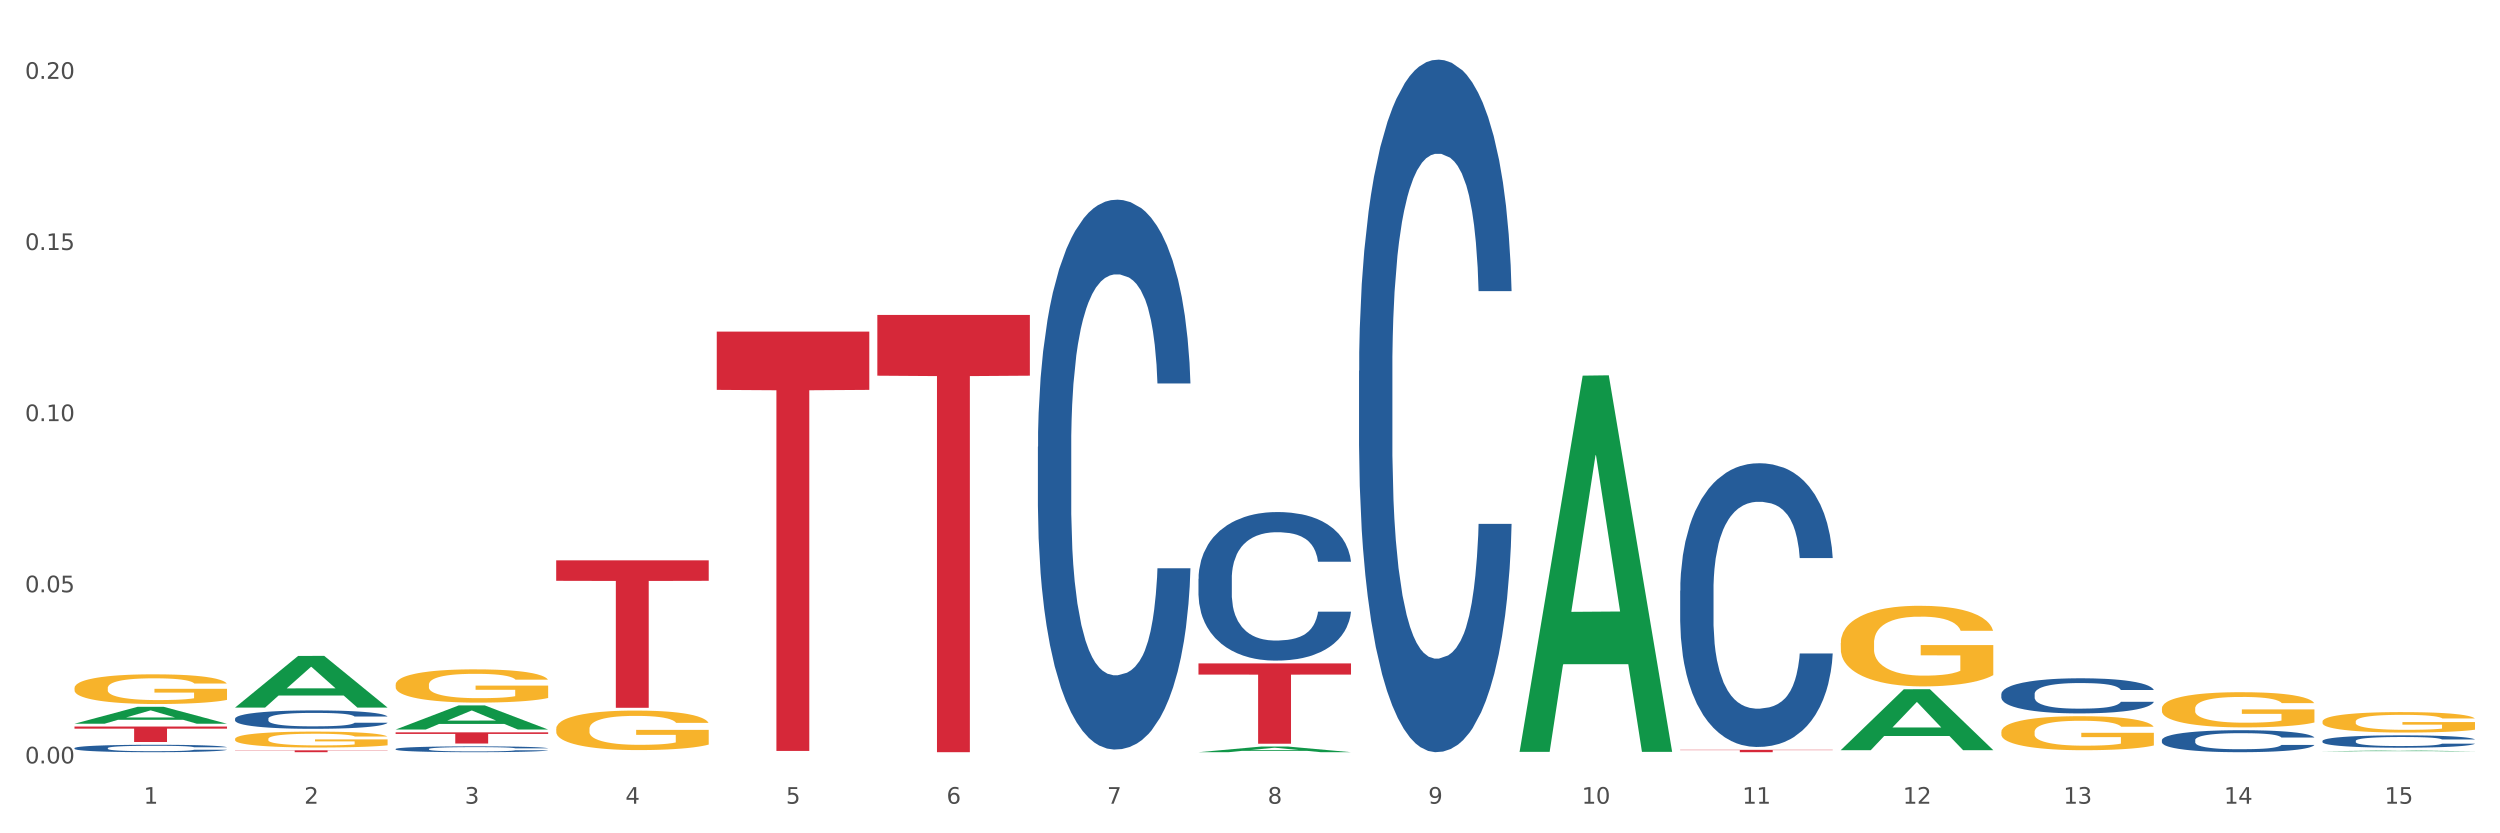 <?xml version="1.0" encoding="utf-8" standalone="no"?>
<!DOCTYPE svg PUBLIC "-//W3C//DTD SVG 1.1//EN"
  "http://www.w3.org/Graphics/SVG/1.1/DTD/svg11.dtd">
<svg xmlns:xlink="http://www.w3.org/1999/xlink" width="1080pt" height="360pt" viewBox="0 0 1080 360" xmlns="http://www.w3.org/2000/svg" version="1.1">
 <rect x="0" y="0" width="1080" height="360" fill="#333333" stroke="none"/>
 <defs>
  <style type="text/css">*{stroke-linejoin: round; stroke-linecap: butt}</style>
 </defs>
 <g id="figure_1">
  <g id="patch_1">
   <path d="M 0 360 
L 1080 360 
L 1080 0 
L 0 0 
z
" style="fill: #ffffff; stroke: #ffffff; stroke-linejoin: miter"/>
  </g>
  <g id="axes_1">
   <g id="matplotlib.axis_1">
    <g id="xtick_1">
     <g id="text_1">
      <!-- 1 -->
      <g style="fill: #4d4d4d" transform="translate(62.07 347.204) scale(0.096 -0.096)">
       <defs>
        <path id="DejaVuSans-31" d="M 794 531 
L 1825 531 
L 1825 4091 
L 703 3866 
L 703 4441 
L 1819 4666 
L 2450 4666 
L 2450 531 
L 3481 531 
L 3481 0 
L 794 0 
L 794 531 
z
" transform="scale(0.016)"/>
       </defs>
       <use xlink:href="#DejaVuSans-31"/>
      </g>
     </g>
    </g>
    <g id="xtick_2">
     <g id="text_2">
      <!-- 2 -->
      <g style="fill: #4d4d4d" transform="translate(131.436 347.204) scale(0.096 -0.096)">
       <defs>
        <path id="DejaVuSans-32" d="M 1228 531 
L 3431 531 
L 3431 0 
L 469 0 
L 469 531 
Q 828 903 1448 1529 
Q 2069 2156 2228 2338 
Q 2531 2678 2651 2914 
Q 2772 3150 2772 3378 
Q 2772 3750 2511 3984 
Q 2250 4219 1831 4219 
Q 1534 4219 1204 4116 
Q 875 4013 500 3803 
L 500 4441 
Q 881 4594 1212 4672 
Q 1544 4750 1819 4750 
Q 2544 4750 2975 4387 
Q 3406 4025 3406 3419 
Q 3406 3131 3298 2873 
Q 3191 2616 2906 2266 
Q 2828 2175 2409 1742 
Q 1991 1309 1228 531 
z
" transform="scale(0.016)"/>
       </defs>
       <use xlink:href="#DejaVuSans-32"/>
      </g>
     </g>
    </g>
    <g id="xtick_3">
     <g id="text_3">
      <!-- 3 -->
      <g style="fill: #4d4d4d" transform="translate(200.802 347.204) scale(0.096 -0.096)">
       <defs>
        <path id="DejaVuSans-33" d="M 2597 2516 
Q 3050 2419 3304 2112 
Q 3559 1806 3559 1356 
Q 3559 666 3084 287 
Q 2609 -91 1734 -91 
Q 1441 -91 1130 -33 
Q 819 25 488 141 
L 488 750 
Q 750 597 1062 519 
Q 1375 441 1716 441 
Q 2309 441 2620 675 
Q 2931 909 2931 1356 
Q 2931 1769 2642 2001 
Q 2353 2234 1838 2234 
L 1294 2234 
L 1294 2753 
L 1863 2753 
Q 2328 2753 2575 2939 
Q 2822 3125 2822 3475 
Q 2822 3834 2567 4026 
Q 2313 4219 1838 4219 
Q 1578 4219 1281 4162 
Q 984 4106 628 3988 
L 628 4550 
Q 988 4650 1302 4700 
Q 1616 4750 1894 4750 
Q 2613 4750 3031 4423 
Q 3450 4097 3450 3541 
Q 3450 3153 3228 2886 
Q 3006 2619 2597 2516 
z
" transform="scale(0.016)"/>
       </defs>
       <use xlink:href="#DejaVuSans-33"/>
      </g>
     </g>
    </g>
    <g id="xtick_4">
     <g id="text_4">
      <!-- 4 -->
      <g style="fill: #4d4d4d" transform="translate(270.169 347.204) scale(0.096 -0.096)">
       <defs>
        <path id="DejaVuSans-34" d="M 2419 4116 
L 825 1625 
L 2419 1625 
L 2419 4116 
z
M 2253 4666 
L 3047 4666 
L 3047 1625 
L 3713 1625 
L 3713 1100 
L 3047 1100 
L 3047 0 
L 2419 0 
L 2419 1100 
L 313 1100 
L 313 1709 
L 2253 4666 
z
" transform="scale(0.016)"/>
       </defs>
       <use xlink:href="#DejaVuSans-34"/>
      </g>
     </g>
    </g>
    <g id="xtick_5">
     <g id="text_5">
      <!-- 5 -->
      <g style="fill: #4d4d4d" transform="translate(339.535 347.204) scale(0.096 -0.096)">
       <defs>
        <path id="DejaVuSans-35" d="M 691 4666 
L 3169 4666 
L 3169 4134 
L 1269 4134 
L 1269 2991 
Q 1406 3038 1543 3061 
Q 1681 3084 1819 3084 
Q 2600 3084 3056 2656 
Q 3513 2228 3513 1497 
Q 3513 744 3044 326 
Q 2575 -91 1722 -91 
Q 1428 -91 1123 -41 
Q 819 9 494 109 
L 494 744 
Q 775 591 1075 516 
Q 1375 441 1709 441 
Q 2250 441 2565 725 
Q 2881 1009 2881 1497 
Q 2881 1984 2565 2268 
Q 2250 2553 1709 2553 
Q 1456 2553 1204 2497 
Q 953 2441 691 2322 
L 691 4666 
z
" transform="scale(0.016)"/>
       </defs>
       <use xlink:href="#DejaVuSans-35"/>
      </g>
     </g>
    </g>
    <g id="xtick_6">
     <g id="text_6">
      <!-- 6 -->
      <g style="fill: #4d4d4d" transform="translate(408.901 347.204) scale(0.096 -0.096)">
       <defs>
        <path id="DejaVuSans-36" d="M 2113 2584 
Q 1688 2584 1439 2293 
Q 1191 2003 1191 1497 
Q 1191 994 1439 701 
Q 1688 409 2113 409 
Q 2538 409 2786 701 
Q 3034 994 3034 1497 
Q 3034 2003 2786 2293 
Q 2538 2584 2113 2584 
z
M 3366 4563 
L 3366 3988 
Q 3128 4100 2886 4159 
Q 2644 4219 2406 4219 
Q 1781 4219 1451 3797 
Q 1122 3375 1075 2522 
Q 1259 2794 1537 2939 
Q 1816 3084 2150 3084 
Q 2853 3084 3261 2657 
Q 3669 2231 3669 1497 
Q 3669 778 3244 343 
Q 2819 -91 2113 -91 
Q 1303 -91 875 529 
Q 447 1150 447 2328 
Q 447 3434 972 4092 
Q 1497 4750 2381 4750 
Q 2619 4750 2861 4703 
Q 3103 4656 3366 4563 
z
" transform="scale(0.016)"/>
       </defs>
       <use xlink:href="#DejaVuSans-36"/>
      </g>
     </g>
    </g>
    <g id="xtick_7">
     <g id="text_7">
      <!-- 7 -->
      <g style="fill: #4d4d4d" transform="translate(478.267 347.204) scale(0.096 -0.096)">
       <defs>
        <path id="DejaVuSans-37" d="M 525 4666 
L 3525 4666 
L 3525 4397 
L 1831 0 
L 1172 0 
L 2766 4134 
L 525 4134 
L 525 4666 
z
" transform="scale(0.016)"/>
       </defs>
       <use xlink:href="#DejaVuSans-37"/>
      </g>
     </g>
    </g>
    <g id="xtick_8">
     <g id="text_8">
      <!-- 8 -->
      <g style="fill: #4d4d4d" transform="translate(547.634 347.204) scale(0.096 -0.096)">
       <defs>
        <path id="DejaVuSans-38" d="M 2034 2216 
Q 1584 2216 1326 1975 
Q 1069 1734 1069 1313 
Q 1069 891 1326 650 
Q 1584 409 2034 409 
Q 2484 409 2743 651 
Q 3003 894 3003 1313 
Q 3003 1734 2745 1975 
Q 2488 2216 2034 2216 
z
M 1403 2484 
Q 997 2584 770 2862 
Q 544 3141 544 3541 
Q 544 4100 942 4425 
Q 1341 4750 2034 4750 
Q 2731 4750 3128 4425 
Q 3525 4100 3525 3541 
Q 3525 3141 3298 2862 
Q 3072 2584 2669 2484 
Q 3125 2378 3379 2068 
Q 3634 1759 3634 1313 
Q 3634 634 3220 271 
Q 2806 -91 2034 -91 
Q 1263 -91 848 271 
Q 434 634 434 1313 
Q 434 1759 690 2068 
Q 947 2378 1403 2484 
z
M 1172 3481 
Q 1172 3119 1398 2916 
Q 1625 2713 2034 2713 
Q 2441 2713 2670 2916 
Q 2900 3119 2900 3481 
Q 2900 3844 2670 4047 
Q 2441 4250 2034 4250 
Q 1625 4250 1398 4047 
Q 1172 3844 1172 3481 
z
" transform="scale(0.016)"/>
       </defs>
       <use xlink:href="#DejaVuSans-38"/>
      </g>
     </g>
    </g>
    <g id="xtick_9">
     <g id="text_9">
      <!-- 9 -->
      <g style="fill: #4d4d4d" transform="translate(617 347.204) scale(0.096 -0.096)">
       <defs>
        <path id="DejaVuSans-39" d="M 703 97 
L 703 672 
Q 941 559 1184 500 
Q 1428 441 1663 441 
Q 2288 441 2617 861 
Q 2947 1281 2994 2138 
Q 2813 1869 2534 1725 
Q 2256 1581 1919 1581 
Q 1219 1581 811 2004 
Q 403 2428 403 3163 
Q 403 3881 828 4315 
Q 1253 4750 1959 4750 
Q 2769 4750 3195 4129 
Q 3622 3509 3622 2328 
Q 3622 1225 3098 567 
Q 2575 -91 1691 -91 
Q 1453 -91 1209 -44 
Q 966 3 703 97 
z
M 1959 2075 
Q 2384 2075 2632 2365 
Q 2881 2656 2881 3163 
Q 2881 3666 2632 3958 
Q 2384 4250 1959 4250 
Q 1534 4250 1286 3958 
Q 1038 3666 1038 3163 
Q 1038 2656 1286 2365 
Q 1534 2075 1959 2075 
z
" transform="scale(0.016)"/>
       </defs>
       <use xlink:href="#DejaVuSans-39"/>
      </g>
     </g>
    </g>
    <g id="xtick_10">
     <g id="text_10">
      <!-- 10 -->
      <g style="fill: #4d4d4d" transform="translate(683.312 347.204) scale(0.096 -0.096)">
       <defs>
        <path id="DejaVuSans-30" d="M 2034 4250 
Q 1547 4250 1301 3770 
Q 1056 3291 1056 2328 
Q 1056 1369 1301 889 
Q 1547 409 2034 409 
Q 2525 409 2770 889 
Q 3016 1369 3016 2328 
Q 3016 3291 2770 3770 
Q 2525 4250 2034 4250 
z
M 2034 4750 
Q 2819 4750 3233 4129 
Q 3647 3509 3647 2328 
Q 3647 1150 3233 529 
Q 2819 -91 2034 -91 
Q 1250 -91 836 529 
Q 422 1150 422 2328 
Q 422 3509 836 4129 
Q 1250 4750 2034 4750 
z
" transform="scale(0.016)"/>
       </defs>
       <use xlink:href="#DejaVuSans-31"/>
       <use xlink:href="#DejaVuSans-30" transform="translate(63.623 0)"/>
      </g>
     </g>
    </g>
    <g id="xtick_11">
     <g id="text_11">
      <!-- 11 -->
      <g style="fill: #4d4d4d" transform="translate(752.678 347.204) scale(0.096 -0.096)">
       <use xlink:href="#DejaVuSans-31"/>
       <use xlink:href="#DejaVuSans-31" transform="translate(63.623 0)"/>
      </g>
     </g>
    </g>
    <g id="xtick_12">
     <g id="text_12">
      <!-- 12 -->
      <g style="fill: #4d4d4d" transform="translate(822.044 347.204) scale(0.096 -0.096)">
       <use xlink:href="#DejaVuSans-31"/>
       <use xlink:href="#DejaVuSans-32" transform="translate(63.623 0)"/>
      </g>
     </g>
    </g>
    <g id="xtick_13">
     <g id="text_13">
      <!-- 13 -->
      <g style="fill: #4d4d4d" transform="translate(891.411 347.204) scale(0.096 -0.096)">
       <use xlink:href="#DejaVuSans-31"/>
       <use xlink:href="#DejaVuSans-33" transform="translate(63.623 0)"/>
      </g>
     </g>
    </g>
    <g id="xtick_14">
     <g id="text_14">
      <!-- 14 -->
      <g style="fill: #4d4d4d" transform="translate(960.777 347.204) scale(0.096 -0.096)">
       <use xlink:href="#DejaVuSans-31"/>
       <use xlink:href="#DejaVuSans-34" transform="translate(63.623 0)"/>
      </g>
     </g>
    </g>
    <g id="xtick_15">
     <g id="text_15">
      <!-- 15 -->
      <g style="fill: #4d4d4d" transform="translate(1030.143 347.204) scale(0.096 -0.096)">
       <use xlink:href="#DejaVuSans-31"/>
       <use xlink:href="#DejaVuSans-35" transform="translate(63.623 0)"/>
      </g>
     </g>
    </g>
    <g id="xtick_16"/>
    <g id="xtick_17"/>
    <g id="xtick_18"/>
    <g id="xtick_19"/>
    <g id="xtick_20"/>
    <g id="xtick_21"/>
    <g id="xtick_22"/>
    <g id="xtick_23"/>
    <g id="xtick_24"/>
    <g id="xtick_25"/>
    <g id="xtick_26"/>
    <g id="xtick_27"/>
    <g id="xtick_28"/>
    <g id="xtick_29"/>
   </g>
   <g id="matplotlib.axis_2">
    <g id="ytick_1">
     <g id="text_16">
      <!-- 0.00 -->
      <g style="fill: #4d4d4d" transform="translate(10.8 329.798) scale(0.096 -0.096)">
       <defs>
        <path id="DejaVuSans-2e" d="M 684 794 
L 1344 794 
L 1344 0 
L 684 0 
L 684 794 
z
" transform="scale(0.016)"/>
       </defs>
       <use xlink:href="#DejaVuSans-30"/>
       <use xlink:href="#DejaVuSans-2e" transform="translate(63.623 0)"/>
       <use xlink:href="#DejaVuSans-30" transform="translate(95.41 0)"/>
       <use xlink:href="#DejaVuSans-30" transform="translate(159.033 0)"/>
      </g>
     </g>
    </g>
    <g id="ytick_2">
     <g id="text_17">
      <!-- 0.05 -->
      <g style="fill: #4d4d4d" transform="translate(10.8 255.863) scale(0.096 -0.096)">
       <use xlink:href="#DejaVuSans-30"/>
       <use xlink:href="#DejaVuSans-2e" transform="translate(63.623 0)"/>
       <use xlink:href="#DejaVuSans-30" transform="translate(95.41 0)"/>
       <use xlink:href="#DejaVuSans-35" transform="translate(159.033 0)"/>
      </g>
     </g>
    </g>
    <g id="ytick_3">
     <g id="text_18">
      <!-- 0.10 -->
      <g style="fill: #4d4d4d" transform="translate(10.8 181.928) scale(0.096 -0.096)">
       <use xlink:href="#DejaVuSans-30"/>
       <use xlink:href="#DejaVuSans-2e" transform="translate(63.623 0)"/>
       <use xlink:href="#DejaVuSans-31" transform="translate(95.41 0)"/>
       <use xlink:href="#DejaVuSans-30" transform="translate(159.033 0)"/>
      </g>
     </g>
    </g>
    <g id="ytick_4">
     <g id="text_19">
      <!-- 0.15 -->
      <g style="fill: #4d4d4d" transform="translate(10.8 107.993) scale(0.096 -0.096)">
       <use xlink:href="#DejaVuSans-30"/>
       <use xlink:href="#DejaVuSans-2e" transform="translate(63.623 0)"/>
       <use xlink:href="#DejaVuSans-31" transform="translate(95.41 0)"/>
       <use xlink:href="#DejaVuSans-35" transform="translate(159.033 0)"/>
      </g>
     </g>
    </g>
    <g id="ytick_5">
     <g id="text_20">
      <!-- 0.20 -->
      <g style="fill: #4d4d4d" transform="translate(10.8 34.058) scale(0.096 -0.096)">
       <use xlink:href="#DejaVuSans-30"/>
       <use xlink:href="#DejaVuSans-2e" transform="translate(63.623 0)"/>
       <use xlink:href="#DejaVuSans-32" transform="translate(95.41 0)"/>
       <use xlink:href="#DejaVuSans-30" transform="translate(159.033 0)"/>
      </g>
     </g>
    </g>
    <g id="ytick_6"/>
    <g id="ytick_7"/>
    <g id="ytick_8"/>
    <g id="ytick_9"/>
   </g>
   <g id="PolyCollection_1">
    <path d="M 32.175 312.645 
L 32.243 312.638 
L 59.417 305.351 
L 70.695 305.344 
L 98.073 312.659 
L 85.029 312.659 
L 79.119 310.955 
L 51.061 310.955 
L 50.857 310.983 
L 45.151 312.659 
L 32.175 312.659 
L 32.175 312.645 
L 54.594 309.939 
L 75.586 309.932 
L 65.192 306.903 
L 65.056 306.89 
L 64.92 306.91 
L 54.526 309.932 
L 54.594 309.939 
L 32.175 312.645 
z
" clip-path="url(#p477128cd20)" style="fill: #109648"/>
    <path d="M 101.541 305.647 
L 101.609 305.626 
L 128.784 283.36 
L 140.061 283.339 
L 167.439 305.689 
L 154.395 305.689 
L 148.485 300.484 
L 120.427 300.484 
L 120.224 300.568 
L 114.517 305.689 
L 101.541 305.689 
L 101.541 305.647 
L 123.96 297.378 
L 144.952 297.357 
L 134.558 288.103 
L 134.422 288.061 
L 134.286 288.124 
L 123.892 297.357 
L 123.96 297.378 
L 101.541 305.647 
z
" clip-path="url(#p477128cd20)" style="fill: #109648"/>
    <path d="M 795.203 324.024 
L 795.271 323.999 
L 822.446 297.757 
L 833.723 297.733 
L 861.101 324.073 
L 848.058 324.073 
L 842.147 317.939 
L 814.09 317.939 
L 813.886 318.038 
L 808.179 324.073 
L 795.203 324.073 
L 795.203 324.024 
L 817.622 314.279 
L 838.615 314.254 
L 828.22 303.347 
L 828.084 303.298 
L 827.949 303.372 
L 817.554 314.254 
L 817.622 314.279 
L 795.203 324.024 
z
" clip-path="url(#p477128cd20)" style="fill: #109648"/>
    <path d="M 1003.302 324.562 
L 1003.37 324.561 
L 1030.544 324.217 
L 1041.822 324.216 
L 1069.2 324.562 
L 1056.156 324.562 
L 1050.246 324.482 
L 1022.188 324.482 
L 1021.984 324.483 
L 1016.278 324.562 
L 1003.302 324.562 
L 1003.302 324.562 
L 1025.721 324.434 
L 1046.713 324.433 
L 1036.319 324.29 
L 1036.183 324.289 
L 1036.047 324.29 
L 1025.653 324.433 
L 1025.721 324.434 
L 1003.302 324.562 
z
" clip-path="url(#p477128cd20)" style="fill: #109648"/>
    <path d="M 517.739 324.945 
L 517.806 324.943 
L 544.981 322.494 
L 556.258 322.492 
L 583.636 324.95 
L 570.593 324.95 
L 564.682 324.377 
L 536.625 324.377 
L 536.421 324.386 
L 530.714 324.95 
L 517.739 324.95 
L 517.739 324.945 
L 540.157 324.036 
L 561.15 324.033 
L 550.755 323.016 
L 550.62 323.011 
L 550.484 323.018 
L 540.089 324.033 
L 540.157 324.036 
L 517.739 324.945 
z
" clip-path="url(#p477128cd20)" style="fill: #109648"/>
    <path d="M 656.471 324.504 
L 656.539 324.351 
L 683.713 162.279 
L 694.991 162.126 
L 722.369 324.809 
L 709.325 324.809 
L 703.415 286.926 
L 675.357 286.926 
L 675.153 287.537 
L 669.447 324.809 
L 656.471 324.809 
L 656.471 324.504 
L 678.89 264.319 
L 699.882 264.166 
L 689.488 196.801 
L 689.352 196.496 
L 689.216 196.954 
L 678.822 264.166 
L 678.89 264.319 
L 656.471 324.504 
z
" clip-path="url(#p477128cd20)" style="fill: #109648"/>
    <path d="M 170.907 315.153 
L 170.975 315.144 
L 198.15 304.744 
L 209.427 304.734 
L 236.805 315.173 
L 223.762 315.173 
L 217.851 312.742 
L 189.794 312.742 
L 189.59 312.781 
L 183.883 315.173 
L 170.907 315.173 
L 170.907 315.153 
L 193.326 311.292 
L 214.319 311.282 
L 203.924 306.959 
L 203.788 306.94 
L 203.653 306.969 
L 193.258 311.282 
L 193.326 311.292 
L 170.907 315.153 
z
" clip-path="url(#p477128cd20)" style="fill: #109648"/>
    <path d="M 1003.302 311.709 
L 1003.38 311.701 
L 1003.38 311.41 
L 1003.535 311.16 
L 1004.314 310.554 
L 1005.481 310.053 
L 1006.336 309.787 
L 1007.192 309.569 
L 1008.204 309.351 
L 1009.448 309.125 
L 1011.705 308.793 
L 1013.105 308.624 
L 1014.817 308.446 
L 1017.929 308.188 
L 1020.185 308.042 
L 1022.519 307.921 
L 1026.331 307.776 
L 1028.821 307.711 
L 1031.466 307.663 
L 1034.656 307.631 
L 1037.068 307.622 
L 1042.358 307.647 
L 1046.871 307.719 
L 1049.049 307.776 
L 1051.85 307.873 
L 1053.328 307.937 
L 1055.74 308.067 
L 1058.23 308.236 
L 1059.942 308.382 
L 1062.509 308.656 
L 1064.454 308.931 
L 1066.244 309.27 
L 1067.177 309.504 
L 1067.877 309.722 
L 1068.5 309.973 
L 1069.122 310.368 
L 1055.118 310.368 
L 1054.573 310.086 
L 1053.717 309.819 
L 1052.473 309.561 
L 1051.383 309.399 
L 1049.516 309.197 
L 1047.805 309.068 
L 1046.015 308.971 
L 1043.837 308.89 
L 1042.125 308.85 
L 1039.713 308.818 
L 1034.967 308.826 
L 1031.777 308.89 
L 1029.599 308.971 
L 1028.199 309.044 
L 1026.954 309.125 
L 1025.553 309.238 
L 1023.919 309.407 
L 1022.752 309.561 
L 1021.585 309.754 
L 1020.652 309.948 
L 1019.796 310.174 
L 1019.096 310.417 
L 1018.551 310.667 
L 1018.084 310.974 
L 1017.695 311.483 
L 1017.695 312.589 
L 1017.851 312.839 
L 1018.24 313.171 
L 1018.707 313.421 
L 1019.485 313.72 
L 1020.185 313.922 
L 1021.508 314.212 
L 1022.986 314.455 
L 1024.153 314.608 
L 1025.32 314.737 
L 1027.343 314.915 
L 1029.599 315.06 
L 1031.544 315.149 
L 1034.189 315.23 
L 1035.979 315.262 
L 1037.535 315.278 
L 1041.347 315.278 
L 1044.07 315.254 
L 1047.104 315.198 
L 1049.438 315.125 
L 1051.383 315.036 
L 1053.562 314.891 
L 1054.962 314.753 
L 1054.962 313.066 
L 1037.846 313.057 
L 1037.846 311.935 
L 1069.2 311.935 
L 1069.2 315.23 
L 1067.877 315.399 
L 1066.399 315.553 
L 1064.843 315.69 
L 1062.509 315.86 
L 1059.708 316.021 
L 1057.219 316.134 
L 1054.573 316.231 
L 1051.461 316.32 
L 1047.416 316.401 
L 1044.926 316.433 
L 1041.814 316.457 
L 1038.157 316.466 
L 1034.967 316.449 
L 1031.855 316.409 
L 1028.588 316.336 
L 1025.398 316.231 
L 1022.986 316.126 
L 1020.574 315.997 
L 1018.007 315.828 
L 1015.984 315.666 
L 1014.428 315.521 
L 1012.716 315.335 
L 1010.849 315.093 
L 1009.448 314.875 
L 1008.204 314.648 
L 1006.881 314.358 
L 1005.947 314.107 
L 1005.014 313.792 
L 1004.469 313.558 
L 1003.847 313.195 
L 1003.38 312.686 
L 1003.302 311.709 
z
" clip-path="url(#p477128cd20)" style="fill: #f7b32b"/>
    <path d="M 170.907 316.375 
L 236.805 316.375 
L 236.805 317.048 
L 210.883 317.052 
L 210.883 321.22 
L 196.673 321.22 
L 196.673 317.052 
L 170.907 317.048 
L 170.907 316.379 
L 170.907 316.375 
z
" clip-path="url(#p477128cd20)" style="fill: #d62839"/>
    <path d="M 240.274 242.061 
L 306.172 242.061 
L 306.172 250.913 
L 280.25 250.973 
L 280.25 305.763 
L 266.039 305.763 
L 266.039 250.973 
L 240.274 250.913 
L 240.274 242.12 
L 240.274 242.061 
z
" clip-path="url(#p477128cd20)" style="fill: #d62839"/>
    <path d="M 309.64 143.249 
L 375.538 143.249 
L 375.538 168.424 
L 349.616 168.594 
L 349.616 324.407 
L 335.406 324.407 
L 335.406 168.594 
L 309.64 168.424 
L 309.64 143.419 
L 309.64 143.249 
z
" clip-path="url(#p477128cd20)" style="fill: #d62839"/>
    <path d="M 379.006 136.046 
L 444.904 136.046 
L 444.904 162.297 
L 418.982 162.475 
L 418.982 324.95 
L 404.772 324.95 
L 404.772 162.475 
L 379.006 162.297 
L 379.006 136.223 
L 379.006 136.046 
z
" clip-path="url(#p477128cd20)" style="fill: #d62839"/>
    <path d="M 517.739 286.592 
L 583.636 286.592 
L 583.636 291.414 
L 557.715 291.446 
L 557.715 321.29 
L 543.504 321.29 
L 543.504 291.446 
L 517.739 291.414 
L 517.739 286.624 
L 517.739 286.592 
z
" clip-path="url(#p477128cd20)" style="fill: #d62839"/>
    <path d="M 725.837 323.901 
L 791.735 323.901 
L 791.735 324.046 
L 765.813 324.047 
L 765.813 324.95 
L 751.603 324.95 
L 751.603 324.047 
L 725.837 324.046 
L 725.837 323.902 
L 725.837 323.901 
z
" clip-path="url(#p477128cd20)" style="fill: #d62839"/>
    <path d="M 101.541 324.136 
L 167.439 324.136 
L 167.439 324.249 
L 141.517 324.25 
L 141.517 324.95 
L 127.307 324.95 
L 127.307 324.25 
L 101.541 324.249 
L 101.541 324.136 
L 101.541 324.136 
z
" clip-path="url(#p477128cd20)" style="fill: #d62839"/>
    <path d="M 1003.302 320.07 
L 1003.38 320.065 
L 1003.38 319.928 
L 1003.614 319.743 
L 1004.47 319.401 
L 1005.561 319.142 
L 1007.43 318.839 
L 1008.443 318.712 
L 1009.767 318.571 
L 1012.494 318.341 
L 1015.609 318.146 
L 1017.79 318.038 
L 1019.426 317.97 
L 1023.087 317.848 
L 1025.19 317.794 
L 1027.371 317.75 
L 1029.241 317.721 
L 1032.356 317.687 
L 1034.849 317.672 
L 1037.731 317.667 
L 1040.146 317.672 
L 1043.339 317.691 
L 1048.013 317.75 
L 1049.805 317.784 
L 1052.219 317.843 
L 1054.712 317.921 
L 1056.737 317.999 
L 1059.074 318.111 
L 1061.489 318.258 
L 1063.825 318.444 
L 1065.461 318.615 
L 1066.785 318.795 
L 1067.954 319.015 
L 1068.811 319.254 
L 1069.2 319.455 
L 1054.945 319.455 
L 1054.556 319.274 
L 1053.777 319.078 
L 1052.998 318.947 
L 1052.141 318.839 
L 1050.817 318.717 
L 1049.649 318.639 
L 1047.701 318.546 
L 1045.91 318.488 
L 1044.43 318.453 
L 1042.638 318.424 
L 1038.822 318.395 
L 1036.095 318.395 
L 1034.382 318.405 
L 1032.278 318.429 
L 1030.487 318.463 
L 1028.384 318.522 
L 1026.748 318.585 
L 1025.112 318.668 
L 1024.178 318.727 
L 1022.775 318.834 
L 1021.841 318.922 
L 1020.594 319.074 
L 1019.893 319.181 
L 1018.647 319.459 
L 1018.102 319.665 
L 1017.868 319.806 
L 1017.712 319.962 
L 1017.712 320.724 
L 1018.18 321.066 
L 1018.569 321.213 
L 1019.192 321.379 
L 1020.361 321.594 
L 1022.074 321.804 
L 1023.866 321.955 
L 1025.346 322.048 
L 1026.748 322.116 
L 1028.15 322.17 
L 1029.864 322.219 
L 1031.266 322.248 
L 1033.369 322.277 
L 1035.862 322.292 
L 1037.809 322.292 
L 1041.781 322.268 
L 1043.573 322.243 
L 1045.287 322.209 
L 1047.156 322.155 
L 1048.636 322.097 
L 1049.493 322.053 
L 1050.895 321.96 
L 1051.986 321.862 
L 1052.92 321.75 
L 1053.543 321.652 
L 1054.244 321.506 
L 1054.79 321.34 
L 1054.945 321.252 
L 1069.2 321.252 
L 1068.888 321.428 
L 1068.343 321.599 
L 1067.253 321.828 
L 1066.396 321.96 
L 1065.072 322.121 
L 1063.67 322.258 
L 1061.722 322.409 
L 1059.931 322.522 
L 1058.061 322.619 
L 1056.036 322.707 
L 1052.375 322.829 
L 1051.051 322.863 
L 1048.247 322.922 
L 1046.066 322.956 
L 1042.872 322.99 
L 1039.6 323.01 
L 1036.173 323.015 
L 1033.135 323.005 
L 1029.786 322.976 
L 1027.683 322.946 
L 1025.346 322.903 
L 1022.62 322.834 
L 1020.049 322.751 
L 1017.634 322.653 
L 1015.376 322.541 
L 1013.272 322.414 
L 1010.546 322.204 
L 1008.521 321.999 
L 1007.041 321.809 
L 1006.028 321.647 
L 1005.016 321.442 
L 1004.47 321.301 
L 1003.614 320.959 
L 1003.302 320.641 
L 1003.302 320.07 
z
" clip-path="url(#p477128cd20)" style="fill: #255c99"/>
    <path d="M 933.936 319.714 
L 934.014 319.705 
L 934.014 319.462 
L 934.247 319.132 
L 935.104 318.525 
L 936.195 318.064 
L 938.064 317.526 
L 939.077 317.3 
L 940.401 317.049 
L 943.127 316.641 
L 946.243 316.293 
L 948.424 316.102 
L 950.06 315.981 
L 953.721 315.764 
L 955.824 315.668 
L 958.005 315.59 
L 959.874 315.538 
L 962.99 315.477 
L 965.483 315.451 
L 968.365 315.442 
L 970.779 315.451 
L 973.973 315.486 
L 978.647 315.59 
L 980.438 315.651 
L 982.853 315.755 
L 985.346 315.894 
L 987.371 316.033 
L 989.708 316.233 
L 992.122 316.493 
L 994.459 316.823 
L 996.095 317.127 
L 997.419 317.448 
L 998.587 317.839 
L 999.444 318.264 
L 999.834 318.62 
L 985.579 318.62 
L 985.19 318.299 
L 984.411 317.952 
L 983.632 317.717 
L 982.775 317.526 
L 981.451 317.309 
L 980.283 317.17 
L 978.335 317.005 
L 976.544 316.901 
L 975.064 316.84 
L 973.272 316.788 
L 969.455 316.736 
L 966.729 316.736 
L 965.015 316.753 
L 962.912 316.797 
L 961.121 316.858 
L 959.018 316.962 
L 957.382 317.075 
L 955.746 317.222 
L 954.811 317.327 
L 953.409 317.518 
L 952.475 317.674 
L 951.228 317.943 
L 950.527 318.134 
L 949.281 318.629 
L 948.736 318.993 
L 948.502 319.245 
L 948.346 319.523 
L 948.346 320.878 
L 948.814 321.485 
L 949.203 321.746 
L 949.826 322.041 
L 950.995 322.423 
L 952.708 322.796 
L 954.5 323.065 
L 955.98 323.23 
L 957.382 323.352 
L 958.784 323.447 
L 960.498 323.534 
L 961.9 323.586 
L 964.003 323.638 
L 966.495 323.665 
L 968.443 323.665 
L 972.415 323.621 
L 974.207 323.578 
L 975.92 323.517 
L 977.79 323.421 
L 979.27 323.317 
L 980.127 323.239 
L 981.529 323.074 
L 982.619 322.9 
L 983.554 322.701 
L 984.177 322.527 
L 984.878 322.267 
L 985.423 321.971 
L 985.579 321.815 
L 999.834 321.815 
L 999.522 322.128 
L 998.977 322.432 
L 997.886 322.84 
L 997.03 323.074 
L 995.705 323.361 
L 994.303 323.604 
L 992.356 323.873 
L 990.564 324.073 
L 988.695 324.246 
L 986.67 324.403 
L 983.009 324.62 
L 981.685 324.68 
L 978.88 324.785 
L 976.699 324.845 
L 973.506 324.906 
L 970.234 324.941 
L 966.807 324.95 
L 963.769 324.932 
L 960.42 324.88 
L 958.317 324.828 
L 955.98 324.75 
L 953.253 324.628 
L 950.683 324.481 
L 948.268 324.307 
L 946.009 324.107 
L 943.906 323.882 
L 941.18 323.508 
L 939.155 323.144 
L 937.675 322.805 
L 936.662 322.518 
L 935.65 322.154 
L 935.104 321.902 
L 934.247 321.294 
L 933.936 320.73 
L 933.936 319.714 
z
" clip-path="url(#p477128cd20)" style="fill: #255c99"/>
    <path d="M 864.57 299.834 
L 864.648 299.82 
L 864.648 299.432 
L 864.881 298.906 
L 865.738 297.936 
L 866.829 297.201 
L 868.698 296.342 
L 869.711 295.981 
L 871.035 295.58 
L 873.761 294.928 
L 876.877 294.374 
L 879.058 294.069 
L 880.694 293.875 
L 884.355 293.528 
L 886.458 293.376 
L 888.639 293.251 
L 890.508 293.168 
L 893.624 293.071 
L 896.117 293.03 
L 898.999 293.016 
L 901.413 293.03 
L 904.607 293.085 
L 909.281 293.251 
L 911.072 293.348 
L 913.487 293.515 
L 915.979 293.736 
L 918.005 293.958 
L 920.341 294.277 
L 922.756 294.693 
L 925.093 295.219 
L 926.729 295.704 
L 928.053 296.217 
L 929.221 296.841 
L 930.078 297.52 
L 930.468 298.088 
L 916.213 298.088 
L 915.824 297.575 
L 915.045 297.021 
L 914.266 296.647 
L 913.409 296.342 
L 912.085 295.995 
L 910.916 295.774 
L 908.969 295.51 
L 907.177 295.344 
L 905.697 295.247 
L 903.906 295.164 
L 900.089 295.081 
L 897.363 295.081 
L 895.649 295.108 
L 893.546 295.178 
L 891.754 295.275 
L 889.651 295.441 
L 888.016 295.621 
L 886.38 295.857 
L 885.445 296.023 
L 884.043 296.328 
L 883.108 296.577 
L 881.862 297.007 
L 881.161 297.312 
L 879.915 298.102 
L 879.369 298.684 
L 879.136 299.086 
L 878.98 299.529 
L 878.98 301.691 
L 879.447 302.661 
L 879.837 303.077 
L 880.46 303.548 
L 881.628 304.158 
L 883.342 304.754 
L 885.134 305.184 
L 886.614 305.447 
L 888.016 305.641 
L 889.418 305.793 
L 891.131 305.932 
L 892.533 306.015 
L 894.637 306.098 
L 897.129 306.14 
L 899.076 306.14 
L 903.049 306.071 
L 904.841 306.001 
L 906.554 305.904 
L 908.424 305.752 
L 909.904 305.585 
L 910.76 305.461 
L 912.163 305.197 
L 913.253 304.92 
L 914.188 304.602 
L 914.811 304.324 
L 915.512 303.909 
L 916.057 303.437 
L 916.213 303.188 
L 930.468 303.188 
L 930.156 303.687 
L 929.611 304.172 
L 928.52 304.823 
L 927.663 305.197 
L 926.339 305.655 
L 924.937 306.043 
L 922.99 306.472 
L 921.198 306.791 
L 919.329 307.068 
L 917.304 307.318 
L 913.643 307.664 
L 912.318 307.761 
L 909.514 307.928 
L 907.333 308.025 
L 904.14 308.122 
L 900.868 308.177 
L 897.441 308.191 
L 894.403 308.163 
L 891.053 308.08 
L 888.95 307.997 
L 886.614 307.872 
L 883.887 307.678 
L 881.317 307.443 
L 878.902 307.165 
L 876.643 306.847 
L 874.54 306.486 
L 871.814 305.89 
L 869.789 305.308 
L 868.309 304.768 
L 867.296 304.311 
L 866.283 303.728 
L 865.738 303.327 
L 864.881 302.356 
L 864.57 301.456 
L 864.57 299.834 
z
" clip-path="url(#p477128cd20)" style="fill: #255c99"/>
    <path d="M 587.105 160.19 
L 587.183 159.917 
L 587.183 152.266 
L 587.416 141.883 
L 588.273 122.757 
L 589.364 108.276 
L 591.233 91.335 
L 592.246 84.231 
L 593.57 76.308 
L 596.296 63.466 
L 599.412 52.536 
L 601.593 46.525 
L 603.229 42.7 
L 606.89 35.869 
L 608.993 32.864 
L 611.174 30.404 
L 613.043 28.765 
L 616.159 26.852 
L 618.652 26.033 
L 621.534 25.759 
L 623.948 26.033 
L 627.142 27.126 
L 631.816 30.404 
L 633.607 32.317 
L 636.022 35.596 
L 638.514 39.968 
L 640.54 44.339 
L 642.877 50.624 
L 645.291 58.821 
L 647.628 69.204 
L 649.264 78.767 
L 650.588 88.876 
L 651.756 101.172 
L 652.613 114.56 
L 653.003 125.763 
L 638.748 125.763 
L 638.359 115.653 
L 637.58 104.724 
L 636.801 97.347 
L 635.944 91.335 
L 634.62 84.505 
L 633.451 80.133 
L 631.504 74.941 
L 629.713 71.663 
L 628.233 69.75 
L 626.441 68.111 
L 622.624 66.471 
L 619.898 66.471 
L 618.184 67.018 
L 616.081 68.384 
L 614.29 70.296 
L 612.186 73.575 
L 610.551 77.127 
L 608.915 81.772 
L 607.98 85.051 
L 606.578 91.062 
L 605.643 95.98 
L 604.397 104.451 
L 603.696 110.462 
L 602.45 126.036 
L 601.905 137.512 
L 601.671 145.435 
L 601.515 154.179 
L 601.515 196.803 
L 601.982 215.93 
L 602.372 224.127 
L 602.995 233.416 
L 604.163 245.439 
L 605.877 257.188 
L 607.669 265.658 
L 609.149 270.849 
L 610.551 274.675 
L 611.953 277.68 
L 613.666 280.413 
L 615.069 282.052 
L 617.172 283.691 
L 619.664 284.511 
L 621.612 284.511 
L 625.584 283.145 
L 627.376 281.779 
L 629.089 279.866 
L 630.959 276.861 
L 632.439 273.582 
L 633.296 271.123 
L 634.698 265.931 
L 635.788 260.467 
L 636.723 254.182 
L 637.346 248.718 
L 638.047 240.521 
L 638.592 231.231 
L 638.748 226.312 
L 653.003 226.312 
L 652.691 236.149 
L 652.146 245.712 
L 651.055 258.554 
L 650.199 265.931 
L 648.874 274.948 
L 647.472 282.598 
L 645.525 291.069 
L 643.733 297.353 
L 641.864 302.818 
L 639.839 307.736 
L 636.178 314.567 
L 634.853 316.479 
L 632.049 319.758 
L 629.868 321.671 
L 626.675 323.583 
L 623.403 324.676 
L 619.976 324.95 
L 616.938 324.403 
L 613.589 322.764 
L 611.485 321.124 
L 609.149 318.665 
L 606.422 314.84 
L 603.852 310.195 
L 601.437 304.73 
L 599.178 298.446 
L 597.075 291.342 
L 594.349 279.593 
L 592.324 268.117 
L 590.844 257.461 
L 589.831 248.444 
L 588.818 236.969 
L 588.273 229.045 
L 587.416 209.918 
L 587.105 192.158 
L 587.105 160.19 
z
" clip-path="url(#p477128cd20)" style="fill: #255c99"/>
    <path d="M 725.837 255.193 
L 725.915 255.081 
L 725.915 251.946 
L 726.149 247.692 
L 727.006 239.856 
L 728.096 233.922 
L 729.966 226.982 
L 730.978 224.071 
L 732.302 220.824 
L 735.029 215.563 
L 738.144 211.085 
L 740.325 208.622 
L 741.961 207.054 
L 745.622 204.256 
L 747.725 203.024 
L 749.906 202.017 
L 751.776 201.345 
L 754.891 200.561 
L 757.384 200.225 
L 760.266 200.113 
L 762.681 200.225 
L 765.874 200.673 
L 770.548 202.017 
L 772.34 202.8 
L 774.754 204.144 
L 777.247 205.935 
L 779.272 207.726 
L 781.609 210.301 
L 784.024 213.659 
L 786.36 217.914 
L 787.996 221.832 
L 789.32 225.974 
L 790.489 231.012 
L 791.346 236.497 
L 791.735 241.087 
L 777.481 241.087 
L 777.091 236.945 
L 776.312 232.467 
L 775.533 229.444 
L 774.676 226.982 
L 773.352 224.183 
L 772.184 222.392 
L 770.237 220.265 
L 768.445 218.921 
L 766.965 218.137 
L 765.173 217.466 
L 761.357 216.794 
L 758.63 216.794 
L 756.917 217.018 
L 754.814 217.578 
L 753.022 218.361 
L 750.919 219.705 
L 749.283 221.16 
L 747.647 223.063 
L 746.713 224.407 
L 745.311 226.87 
L 744.376 228.885 
L 743.13 232.355 
L 742.429 234.818 
L 741.182 241.199 
L 740.637 245.901 
L 740.403 249.148 
L 740.248 252.73 
L 740.248 270.194 
L 740.715 278.031 
L 741.104 281.389 
L 741.727 285.196 
L 742.896 290.122 
L 744.61 294.935 
L 746.401 298.406 
L 747.881 300.533 
L 749.283 302.1 
L 750.685 303.332 
L 752.399 304.451 
L 753.801 305.123 
L 755.904 305.795 
L 758.397 306.131 
L 760.344 306.131 
L 764.317 305.571 
L 766.108 305.011 
L 767.822 304.227 
L 769.691 302.996 
L 771.171 301.652 
L 772.028 300.645 
L 773.43 298.518 
L 774.521 296.279 
L 775.455 293.704 
L 776.079 291.465 
L 776.78 288.106 
L 777.325 284.3 
L 777.481 282.285 
L 791.735 282.285 
L 791.424 286.315 
L 790.878 290.234 
L 789.788 295.495 
L 788.931 298.518 
L 787.607 302.212 
L 786.205 305.347 
L 784.257 308.817 
L 782.466 311.392 
L 780.596 313.631 
L 778.571 315.646 
L 774.91 318.445 
L 773.586 319.229 
L 770.782 320.572 
L 768.601 321.356 
L 765.407 322.139 
L 762.136 322.587 
L 758.708 322.699 
L 755.67 322.475 
L 752.321 321.804 
L 750.218 321.132 
L 747.881 320.124 
L 745.155 318.557 
L 742.584 316.654 
L 740.17 314.415 
L 737.911 311.84 
L 735.808 308.929 
L 733.081 304.115 
L 731.056 299.413 
L 729.576 295.047 
L 728.563 291.353 
L 727.551 286.651 
L 727.006 283.405 
L 726.149 275.568 
L 725.837 268.291 
L 725.837 255.193 
z
" clip-path="url(#p477128cd20)" style="fill: #255c99"/>
    <path d="M 448.372 192.993 
L 448.45 192.776 
L 448.45 186.702 
L 448.684 178.458 
L 449.541 163.271 
L 450.631 151.773 
L 452.501 138.323 
L 453.513 132.682 
L 454.837 126.391 
L 457.564 116.194 
L 460.679 107.516 
L 462.861 102.744 
L 464.496 99.706 
L 468.157 94.283 
L 470.26 91.896 
L 472.441 89.944 
L 474.311 88.642 
L 477.427 87.124 
L 479.919 86.473 
L 482.801 86.256 
L 485.216 86.473 
L 488.41 87.34 
L 493.083 89.944 
L 494.875 91.462 
L 497.289 94.066 
L 499.782 97.537 
L 501.807 101.008 
L 504.144 105.998 
L 506.559 112.506 
L 508.896 120.75 
L 510.531 128.343 
L 511.856 136.37 
L 513.024 146.133 
L 513.881 156.763 
L 514.27 165.658 
L 500.016 165.658 
L 499.626 157.631 
L 498.847 148.953 
L 498.068 143.096 
L 497.212 138.323 
L 495.887 132.899 
L 494.719 129.428 
L 492.772 125.306 
L 490.98 122.703 
L 489.5 121.184 
L 487.709 119.882 
L 483.892 118.581 
L 481.165 118.581 
L 479.452 119.015 
L 477.349 120.099 
L 475.557 121.618 
L 473.454 124.221 
L 471.818 127.042 
L 470.183 130.73 
L 469.248 133.333 
L 467.846 138.106 
L 466.911 142.011 
L 465.665 148.736 
L 464.964 153.509 
L 463.717 165.875 
L 463.172 174.987 
L 462.938 181.278 
L 462.783 188.22 
L 462.783 222.064 
L 463.25 237.25 
L 463.639 243.758 
L 464.263 251.134 
L 465.431 260.68 
L 467.145 270.009 
L 468.936 276.734 
L 470.416 280.856 
L 471.818 283.893 
L 473.22 286.28 
L 474.934 288.449 
L 476.336 289.751 
L 478.439 291.052 
L 480.932 291.703 
L 482.879 291.703 
L 486.852 290.619 
L 488.643 289.534 
L 490.357 288.015 
L 492.226 285.629 
L 493.706 283.025 
L 494.563 281.073 
L 495.965 276.951 
L 497.056 272.612 
L 497.99 267.622 
L 498.614 263.283 
L 499.315 256.775 
L 499.86 249.399 
L 500.016 245.494 
L 514.27 245.494 
L 513.959 253.304 
L 513.413 260.897 
L 512.323 271.093 
L 511.466 276.951 
L 510.142 284.11 
L 508.74 290.185 
L 506.792 296.91 
L 505.001 301.9 
L 503.131 306.239 
L 501.106 310.144 
L 497.445 315.567 
L 496.121 317.086 
L 493.317 319.689 
L 491.136 321.208 
L 487.942 322.727 
L 484.671 323.594 
L 481.243 323.811 
L 478.206 323.377 
L 474.856 322.076 
L 472.753 320.774 
L 470.416 318.822 
L 467.69 315.784 
L 465.119 312.096 
L 462.705 307.757 
L 460.446 302.768 
L 458.343 297.127 
L 455.616 287.798 
L 453.591 278.687 
L 452.111 270.226 
L 451.099 263.066 
L 450.086 253.955 
L 449.541 247.663 
L 448.684 232.477 
L 448.372 218.376 
L 448.372 192.993 
z
" clip-path="url(#p477128cd20)" style="fill: #255c99"/>
    <path d="M 170.907 323.557 
L 170.985 323.555 
L 170.985 323.49 
L 171.219 323.403 
L 172.076 323.241 
L 173.166 323.119 
L 175.036 322.976 
L 176.048 322.915 
L 177.373 322.849 
L 180.099 322.74 
L 183.215 322.648 
L 185.396 322.597 
L 187.031 322.565 
L 190.692 322.507 
L 192.796 322.481 
L 194.977 322.461 
L 196.846 322.447 
L 199.962 322.431 
L 202.454 322.424 
L 205.336 322.421 
L 207.751 322.424 
L 210.945 322.433 
L 215.618 322.461 
L 217.41 322.477 
L 219.825 322.505 
L 222.317 322.541 
L 224.342 322.578 
L 226.679 322.632 
L 229.094 322.701 
L 231.431 322.789 
L 233.066 322.869 
L 234.391 322.955 
L 235.559 323.059 
L 236.416 323.172 
L 236.805 323.266 
L 222.551 323.266 
L 222.161 323.181 
L 221.382 323.089 
L 220.604 323.026 
L 219.747 322.976 
L 218.422 322.918 
L 217.254 322.881 
L 215.307 322.837 
L 213.515 322.809 
L 212.035 322.793 
L 210.244 322.779 
L 206.427 322.765 
L 203.701 322.765 
L 201.987 322.77 
L 199.884 322.782 
L 198.092 322.798 
L 195.989 322.825 
L 194.353 322.855 
L 192.718 322.895 
L 191.783 322.922 
L 190.381 322.973 
L 189.446 323.015 
L 188.2 323.086 
L 187.499 323.137 
L 186.252 323.269 
L 185.707 323.366 
L 185.474 323.433 
L 185.318 323.507 
L 185.318 323.867 
L 185.785 324.028 
L 186.175 324.098 
L 186.798 324.176 
L 187.966 324.278 
L 189.68 324.377 
L 191.471 324.449 
L 192.951 324.492 
L 194.353 324.525 
L 195.755 324.55 
L 197.469 324.573 
L 198.871 324.587 
L 200.974 324.601 
L 203.467 324.608 
L 205.414 324.608 
L 209.387 324.596 
L 211.178 324.585 
L 212.892 324.569 
L 214.761 324.543 
L 216.241 324.515 
L 217.098 324.495 
L 218.5 324.451 
L 219.591 324.405 
L 220.526 324.352 
L 221.149 324.305 
L 221.85 324.236 
L 222.395 324.158 
L 222.551 324.116 
L 236.805 324.116 
L 236.494 324.199 
L 235.949 324.28 
L 234.858 324.388 
L 234.001 324.451 
L 232.677 324.527 
L 231.275 324.592 
L 229.328 324.663 
L 227.536 324.716 
L 225.667 324.762 
L 223.641 324.804 
L 219.98 324.862 
L 218.656 324.878 
L 215.852 324.906 
L 213.671 324.922 
L 210.477 324.938 
L 207.206 324.947 
L 203.779 324.95 
L 200.741 324.945 
L 197.391 324.931 
L 195.288 324.917 
L 192.951 324.896 
L 190.225 324.864 
L 187.655 324.825 
L 185.24 324.779 
L 182.981 324.726 
L 180.878 324.666 
L 178.152 324.566 
L 176.126 324.469 
L 174.646 324.379 
L 173.634 324.303 
L 172.621 324.206 
L 172.076 324.139 
L 171.219 323.978 
L 170.907 323.827 
L 170.907 323.557 
z
" clip-path="url(#p477128cd20)" style="fill: #255c99"/>
    <path d="M 101.541 310.467 
L 101.619 310.46 
L 101.619 310.256 
L 101.853 309.98 
L 102.71 309.471 
L 103.8 309.086 
L 105.67 308.635 
L 106.682 308.446 
L 108.006 308.235 
L 110.733 307.894 
L 113.848 307.603 
L 116.029 307.443 
L 117.665 307.341 
L 121.326 307.159 
L 123.429 307.079 
L 125.61 307.014 
L 127.48 306.97 
L 130.595 306.919 
L 133.088 306.897 
L 135.97 306.89 
L 138.385 306.897 
L 141.578 306.927 
L 146.252 307.014 
L 148.044 307.065 
L 150.458 307.152 
L 152.951 307.268 
L 154.976 307.385 
L 157.313 307.552 
L 159.728 307.77 
L 162.064 308.046 
L 163.7 308.301 
L 165.024 308.57 
L 166.193 308.897 
L 167.05 309.253 
L 167.439 309.551 
L 153.185 309.551 
L 152.795 309.282 
L 152.016 308.991 
L 151.237 308.795 
L 150.38 308.635 
L 149.056 308.453 
L 147.888 308.337 
L 145.941 308.199 
L 144.149 308.112 
L 142.669 308.061 
L 140.877 308.017 
L 137.061 307.974 
L 134.334 307.974 
L 132.621 307.988 
L 130.518 308.024 
L 128.726 308.075 
L 126.623 308.163 
L 124.987 308.257 
L 123.351 308.381 
L 122.417 308.468 
L 121.015 308.628 
L 120.08 308.759 
L 118.834 308.984 
L 118.133 309.144 
L 116.886 309.559 
L 116.341 309.864 
L 116.107 310.075 
L 115.952 310.307 
L 115.952 311.442 
L 116.419 311.951 
L 116.808 312.169 
L 117.431 312.416 
L 118.6 312.736 
L 120.314 313.048 
L 122.105 313.274 
L 123.585 313.412 
L 124.987 313.514 
L 126.389 313.594 
L 128.103 313.666 
L 129.505 313.71 
L 131.608 313.754 
L 134.101 313.775 
L 136.048 313.775 
L 140.021 313.739 
L 141.812 313.703 
L 143.526 313.652 
L 145.395 313.572 
L 146.875 313.485 
L 147.732 313.419 
L 149.134 313.281 
L 150.225 313.136 
L 151.159 312.968 
L 151.783 312.823 
L 152.484 312.605 
L 153.029 312.358 
L 153.185 312.227 
L 167.439 312.227 
L 167.128 312.489 
L 166.582 312.743 
L 165.492 313.085 
L 164.635 313.281 
L 163.311 313.521 
L 161.909 313.725 
L 159.961 313.95 
L 158.17 314.117 
L 156.3 314.263 
L 154.275 314.393 
L 150.614 314.575 
L 149.29 314.626 
L 146.486 314.713 
L 144.305 314.764 
L 141.111 314.815 
L 137.84 314.844 
L 134.412 314.852 
L 131.374 314.837 
L 128.025 314.793 
L 125.922 314.75 
L 123.585 314.684 
L 120.859 314.583 
L 118.288 314.459 
L 115.874 314.313 
L 113.615 314.146 
L 111.512 313.957 
L 108.785 313.645 
L 106.76 313.339 
L 105.28 313.056 
L 104.267 312.816 
L 103.255 312.51 
L 102.71 312.3 
L 101.853 311.791 
L 101.541 311.318 
L 101.541 310.467 
z
" clip-path="url(#p477128cd20)" style="fill: #255c99"/>
    <path d="M 517.739 250.042 
L 517.816 249.984 
L 517.816 248.342 
L 518.05 246.115 
L 518.907 242.011 
L 519.997 238.904 
L 521.867 235.27 
L 522.88 233.746 
L 524.204 232.046 
L 526.93 229.291 
L 530.046 226.946 
L 532.227 225.656 
L 533.863 224.835 
L 537.523 223.37 
L 539.627 222.725 
L 541.808 222.198 
L 543.677 221.846 
L 546.793 221.435 
L 549.285 221.26 
L 552.167 221.201 
L 554.582 221.26 
L 557.776 221.494 
L 562.449 222.198 
L 564.241 222.608 
L 566.656 223.311 
L 569.148 224.249 
L 571.173 225.187 
L 573.51 226.535 
L 575.925 228.294 
L 578.262 230.522 
L 579.898 232.573 
L 581.222 234.742 
L 582.39 237.38 
L 583.247 240.253 
L 583.636 242.656 
L 569.382 242.656 
L 568.992 240.487 
L 568.214 238.142 
L 567.435 236.559 
L 566.578 235.27 
L 565.254 233.804 
L 564.085 232.866 
L 562.138 231.753 
L 560.346 231.049 
L 558.866 230.639 
L 557.075 230.287 
L 553.258 229.935 
L 550.532 229.935 
L 548.818 230.053 
L 546.715 230.346 
L 544.923 230.756 
L 542.82 231.46 
L 541.184 232.222 
L 539.549 233.218 
L 538.614 233.922 
L 537.212 235.211 
L 536.277 236.266 
L 535.031 238.084 
L 534.33 239.373 
L 533.084 242.715 
L 532.538 245.177 
L 532.305 246.877 
L 532.149 248.752 
L 532.149 257.897 
L 532.616 262.001 
L 533.006 263.759 
L 533.629 265.752 
L 534.797 268.332 
L 536.511 270.852 
L 538.302 272.67 
L 539.782 273.783 
L 541.184 274.604 
L 542.587 275.249 
L 544.3 275.835 
L 545.702 276.187 
L 547.805 276.538 
L 550.298 276.714 
L 552.245 276.714 
L 556.218 276.421 
L 558.009 276.128 
L 559.723 275.718 
L 561.593 275.073 
L 563.073 274.37 
L 563.929 273.842 
L 565.331 272.728 
L 566.422 271.556 
L 567.357 270.207 
L 567.98 269.035 
L 568.681 267.276 
L 569.226 265.283 
L 569.382 264.228 
L 583.636 264.228 
L 583.325 266.339 
L 582.78 268.39 
L 581.689 271.145 
L 580.832 272.728 
L 579.508 274.663 
L 578.106 276.304 
L 576.159 278.121 
L 574.367 279.469 
L 572.498 280.642 
L 570.472 281.697 
L 566.811 283.163 
L 565.487 283.573 
L 562.683 284.276 
L 560.502 284.687 
L 557.308 285.097 
L 554.037 285.332 
L 550.61 285.39 
L 547.572 285.273 
L 544.222 284.921 
L 542.119 284.569 
L 539.782 284.042 
L 537.056 283.221 
L 534.486 282.225 
L 532.071 281.052 
L 529.812 279.704 
L 527.709 278.18 
L 524.983 275.659 
L 522.957 273.197 
L 521.477 270.911 
L 520.465 268.976 
L 519.452 266.514 
L 518.907 264.814 
L 518.05 260.711 
L 517.739 256.901 
L 517.739 250.042 
z
" clip-path="url(#p477128cd20)" style="fill: #255c99"/>
    <path d="M 32.175 323.182 
L 32.253 323.179 
L 32.253 323.097 
L 32.487 322.985 
L 33.343 322.78 
L 34.434 322.625 
L 36.303 322.443 
L 37.316 322.367 
L 38.64 322.282 
L 41.366 322.144 
L 44.482 322.027 
L 46.663 321.962 
L 48.299 321.921 
L 51.96 321.848 
L 54.063 321.816 
L 56.244 321.789 
L 58.114 321.772 
L 61.229 321.751 
L 63.722 321.743 
L 66.604 321.74 
L 69.019 321.743 
L 72.212 321.754 
L 76.886 321.789 
L 78.677 321.81 
L 81.092 321.845 
L 83.585 321.892 
L 85.61 321.939 
L 87.947 322.006 
L 90.361 322.094 
L 92.698 322.206 
L 94.334 322.308 
L 95.658 322.417 
L 96.827 322.549 
L 97.683 322.692 
L 98.073 322.813 
L 83.818 322.813 
L 83.429 322.704 
L 82.65 322.587 
L 81.871 322.508 
L 81.014 322.443 
L 79.69 322.37 
L 78.522 322.323 
L 76.574 322.267 
L 74.783 322.232 
L 73.303 322.212 
L 71.511 322.194 
L 67.694 322.176 
L 64.968 322.176 
L 63.255 322.182 
L 61.151 322.197 
L 59.36 322.217 
L 57.257 322.253 
L 55.621 322.291 
L 53.985 322.341 
L 53.05 322.376 
L 51.648 322.44 
L 50.714 322.493 
L 49.467 322.584 
L 48.766 322.648 
L 47.52 322.815 
L 46.975 322.939 
L 46.741 323.024 
L 46.585 323.117 
L 46.585 323.575 
L 47.053 323.78 
L 47.442 323.868 
L 48.065 323.967 
L 49.234 324.096 
L 50.947 324.223 
L 52.739 324.313 
L 54.219 324.369 
L 55.621 324.41 
L 57.023 324.442 
L 58.737 324.472 
L 60.139 324.489 
L 62.242 324.507 
L 64.734 324.516 
L 66.682 324.516 
L 70.654 324.501 
L 72.446 324.486 
L 74.16 324.466 
L 76.029 324.434 
L 77.509 324.398 
L 78.366 324.372 
L 79.768 324.316 
L 80.858 324.258 
L 81.793 324.19 
L 82.416 324.132 
L 83.117 324.044 
L 83.663 323.944 
L 83.818 323.891 
L 98.073 323.891 
L 97.761 323.997 
L 97.216 324.099 
L 96.126 324.237 
L 95.269 324.316 
L 93.945 324.413 
L 92.542 324.495 
L 90.595 324.586 
L 88.804 324.653 
L 86.934 324.712 
L 84.909 324.765 
L 81.248 324.838 
L 79.924 324.859 
L 77.12 324.894 
L 74.939 324.914 
L 71.745 324.935 
L 68.473 324.947 
L 65.046 324.95 
L 62.008 324.944 
L 58.659 324.926 
L 56.556 324.908 
L 54.219 324.882 
L 51.493 324.841 
L 48.922 324.791 
L 46.507 324.733 
L 44.248 324.665 
L 42.145 324.589 
L 39.419 324.463 
L 37.394 324.34 
L 35.914 324.225 
L 34.901 324.129 
L 33.889 324.006 
L 33.343 323.921 
L 32.487 323.715 
L 32.175 323.525 
L 32.175 323.182 
z
" clip-path="url(#p477128cd20)" style="fill: #255c99"/>
    <path d="M 933.936 306.058 
L 934.014 306.045 
L 934.014 305.544 
L 934.169 305.114 
L 934.947 304.072 
L 936.114 303.211 
L 936.97 302.752 
L 937.826 302.377 
L 938.837 302.002 
L 940.082 301.613 
L 942.338 301.043 
L 943.739 300.752 
L 945.45 300.446 
L 948.563 300.001 
L 950.819 299.751 
L 953.153 299.543 
L 956.965 299.293 
L 959.455 299.182 
L 962.1 299.098 
L 965.29 299.043 
L 967.702 299.029 
L 972.992 299.071 
L 977.505 299.196 
L 979.683 299.293 
L 982.484 299.46 
L 983.962 299.571 
L 986.374 299.793 
L 988.864 300.085 
L 990.575 300.335 
L 993.143 300.807 
L 995.088 301.28 
L 996.877 301.863 
L 997.811 302.266 
L 998.511 302.641 
L 999.134 303.072 
L 999.756 303.752 
L 985.752 303.752 
L 985.207 303.266 
L 984.351 302.808 
L 983.106 302.363 
L 982.017 302.085 
L 980.15 301.738 
L 978.438 301.516 
L 976.649 301.349 
L 974.47 301.21 
L 972.759 301.141 
L 970.347 301.085 
L 965.601 301.099 
L 962.411 301.21 
L 960.233 301.349 
L 958.832 301.474 
L 957.588 301.613 
L 956.187 301.807 
L 954.553 302.099 
L 953.386 302.363 
L 952.219 302.697 
L 951.286 303.03 
L 950.43 303.419 
L 949.73 303.836 
L 949.185 304.266 
L 948.718 304.794 
L 948.329 305.669 
L 948.329 307.573 
L 948.485 308.003 
L 948.874 308.573 
L 949.341 309.004 
L 950.119 309.518 
L 950.819 309.865 
L 952.141 310.365 
L 953.62 310.782 
L 954.787 311.046 
L 955.954 311.268 
L 957.977 311.574 
L 960.233 311.824 
L 962.178 311.976 
L 964.823 312.115 
L 966.613 312.171 
L 968.169 312.199 
L 971.981 312.199 
L 974.704 312.157 
L 977.738 312.06 
L 980.072 311.935 
L 982.017 311.782 
L 984.196 311.532 
L 985.596 311.296 
L 985.596 308.392 
L 968.48 308.378 
L 968.48 306.447 
L 999.834 306.447 
L 999.834 312.115 
L 998.511 312.407 
L 997.033 312.671 
L 995.477 312.907 
L 993.143 313.199 
L 990.342 313.477 
L 987.852 313.671 
L 985.207 313.838 
L 982.095 313.991 
L 978.049 314.13 
L 975.56 314.185 
L 972.448 314.227 
L 968.791 314.241 
L 965.601 314.213 
L 962.489 314.144 
L 959.221 314.019 
L 956.032 313.838 
L 953.62 313.657 
L 951.208 313.435 
L 948.64 313.143 
L 946.618 312.866 
L 945.061 312.616 
L 943.35 312.296 
L 941.483 311.879 
L 940.082 311.504 
L 938.837 311.115 
L 937.515 310.615 
L 936.581 310.184 
L 935.648 309.643 
L 935.103 309.24 
L 934.48 308.615 
L 934.014 307.739 
L 933.936 306.058 
z
" clip-path="url(#p477128cd20)" style="fill: #f7b32b"/>
    <path d="M 864.57 316.188 
L 864.647 316.174 
L 864.647 315.691 
L 864.803 315.274 
L 865.581 314.267 
L 866.748 313.435 
L 867.604 312.991 
L 868.46 312.629 
L 869.471 312.266 
L 870.716 311.89 
L 872.972 311.34 
L 874.373 311.058 
L 876.084 310.762 
L 879.196 310.333 
L 881.453 310.091 
L 883.787 309.889 
L 887.599 309.648 
L 890.089 309.54 
L 892.734 309.46 
L 895.924 309.406 
L 898.336 309.392 
L 903.626 309.433 
L 908.139 309.554 
L 910.317 309.648 
L 913.118 309.809 
L 914.596 309.916 
L 917.008 310.131 
L 919.498 310.413 
L 921.209 310.655 
L 923.777 311.111 
L 925.722 311.568 
L 927.511 312.132 
L 928.445 312.521 
L 929.145 312.884 
L 929.767 313.3 
L 930.39 313.958 
L 916.385 313.958 
L 915.841 313.488 
L 914.985 313.045 
L 913.74 312.615 
L 912.651 312.347 
L 910.784 312.011 
L 909.072 311.796 
L 907.283 311.635 
L 905.104 311.501 
L 903.393 311.434 
L 900.981 311.38 
L 896.235 311.393 
L 893.045 311.501 
L 890.867 311.635 
L 889.466 311.756 
L 888.221 311.89 
L 886.821 312.078 
L 885.187 312.36 
L 884.02 312.615 
L 882.853 312.938 
L 881.919 313.26 
L 881.064 313.636 
L 880.363 314.039 
L 879.819 314.455 
L 879.352 314.966 
L 878.963 315.812 
L 878.963 317.651 
L 879.119 318.068 
L 879.508 318.618 
L 879.974 319.035 
L 880.752 319.531 
L 881.453 319.867 
L 882.775 320.351 
L 884.253 320.753 
L 885.42 321.009 
L 886.587 321.223 
L 888.61 321.519 
L 890.867 321.761 
L 892.812 321.908 
L 895.457 322.043 
L 897.246 322.096 
L 898.802 322.123 
L 902.615 322.123 
L 905.338 322.083 
L 908.372 321.989 
L 910.706 321.868 
L 912.651 321.72 
L 914.829 321.479 
L 916.23 321.25 
L 916.23 318.444 
L 899.114 318.43 
L 899.114 316.564 
L 930.468 316.564 
L 930.468 322.043 
L 929.145 322.325 
L 927.667 322.58 
L 926.111 322.808 
L 923.777 323.09 
L 920.976 323.359 
L 918.486 323.547 
L 915.841 323.708 
L 912.729 323.856 
L 908.683 323.99 
L 906.193 324.044 
L 903.081 324.084 
L 899.425 324.097 
L 896.235 324.07 
L 893.123 324.003 
L 889.855 323.882 
L 886.665 323.708 
L 884.253 323.533 
L 881.842 323.318 
L 879.274 323.036 
L 877.251 322.768 
L 875.695 322.526 
L 873.984 322.217 
L 872.116 321.814 
L 870.716 321.452 
L 869.471 321.076 
L 868.149 320.592 
L 867.215 320.176 
L 866.281 319.652 
L 865.737 319.263 
L 865.114 318.659 
L 864.647 317.812 
L 864.57 316.188 
z
" clip-path="url(#p477128cd20)" style="fill: #f7b32b"/>
    <path d="M 795.203 277.792 
L 795.281 277.76 
L 795.281 276.615 
L 795.437 275.628 
L 796.215 273.242 
L 797.382 271.27 
L 798.238 270.22 
L 799.094 269.361 
L 800.105 268.502 
L 801.35 267.611 
L 803.606 266.306 
L 805.006 265.638 
L 806.718 264.938 
L 809.83 263.92 
L 812.086 263.347 
L 814.42 262.87 
L 818.233 262.298 
L 820.722 262.043 
L 823.368 261.852 
L 826.557 261.725 
L 828.969 261.693 
L 834.26 261.788 
L 838.772 262.075 
L 840.951 262.298 
L 843.752 262.679 
L 845.23 262.934 
L 847.642 263.443 
L 850.131 264.111 
L 851.843 264.684 
L 854.41 265.765 
L 856.355 266.847 
L 858.145 268.183 
L 859.078 269.106 
L 859.779 269.965 
L 860.401 270.951 
L 861.024 272.51 
L 847.019 272.51 
L 846.475 271.397 
L 845.619 270.347 
L 844.374 269.329 
L 843.285 268.692 
L 841.418 267.897 
L 839.706 267.388 
L 837.916 267.006 
L 835.738 266.688 
L 834.026 266.529 
L 831.615 266.402 
L 826.869 266.434 
L 823.679 266.688 
L 821.5 267.006 
L 820.1 267.293 
L 818.855 267.611 
L 817.455 268.056 
L 815.821 268.724 
L 814.654 269.329 
L 813.487 270.092 
L 812.553 270.856 
L 811.697 271.747 
L 810.997 272.701 
L 810.453 273.688 
L 809.986 274.897 
L 809.597 276.901 
L 809.597 281.26 
L 809.752 282.246 
L 810.141 283.55 
L 810.608 284.537 
L 811.386 285.714 
L 812.086 286.509 
L 813.409 287.655 
L 814.887 288.609 
L 816.054 289.214 
L 817.221 289.723 
L 819.244 290.423 
L 821.5 290.995 
L 823.445 291.345 
L 826.091 291.663 
L 827.88 291.791 
L 829.436 291.854 
L 833.248 291.854 
L 835.971 291.759 
L 839.006 291.536 
L 841.34 291.25 
L 843.285 290.9 
L 845.463 290.327 
L 846.864 289.786 
L 846.864 283.137 
L 829.747 283.105 
L 829.747 278.683 
L 861.101 278.683 
L 861.101 291.663 
L 859.779 292.331 
L 858.3 292.936 
L 856.744 293.477 
L 854.41 294.145 
L 851.61 294.781 
L 849.12 295.227 
L 846.475 295.608 
L 843.363 295.958 
L 839.317 296.277 
L 836.827 296.404 
L 833.715 296.499 
L 830.059 296.531 
L 826.869 296.467 
L 823.757 296.308 
L 820.489 296.022 
L 817.299 295.608 
L 814.887 295.195 
L 812.475 294.686 
L 809.908 294.018 
L 807.885 293.381 
L 806.329 292.809 
L 804.617 292.077 
L 802.75 291.122 
L 801.35 290.263 
L 800.105 289.373 
L 798.782 288.227 
L 797.849 287.241 
L 796.915 286 
L 796.37 285.077 
L 795.748 283.646 
L 795.281 281.641 
L 795.203 277.792 
z
" clip-path="url(#p477128cd20)" style="fill: #f7b32b"/>
    <path d="M 240.274 314.856 
L 240.351 314.84 
L 240.351 314.279 
L 240.507 313.795 
L 241.285 312.626 
L 242.452 311.659 
L 243.308 311.144 
L 244.164 310.723 
L 245.175 310.302 
L 246.42 309.865 
L 248.676 309.226 
L 250.077 308.898 
L 251.788 308.555 
L 254.9 308.056 
L 257.157 307.775 
L 259.491 307.542 
L 263.303 307.261 
L 265.793 307.136 
L 268.438 307.042 
L 271.628 306.98 
L 274.04 306.964 
L 279.33 307.011 
L 283.843 307.152 
L 286.021 307.261 
L 288.822 307.448 
L 290.3 307.573 
L 292.712 307.822 
L 295.202 308.15 
L 296.913 308.43 
L 299.481 308.961 
L 301.426 309.491 
L 303.215 310.146 
L 304.149 310.598 
L 304.849 311.019 
L 305.471 311.503 
L 306.094 312.267 
L 292.089 312.267 
L 291.545 311.721 
L 290.689 311.206 
L 289.444 310.707 
L 288.355 310.395 
L 286.488 310.006 
L 284.776 309.756 
L 282.987 309.569 
L 280.808 309.413 
L 279.097 309.335 
L 276.685 309.273 
L 271.939 309.288 
L 268.749 309.413 
L 266.571 309.569 
L 265.17 309.709 
L 263.925 309.865 
L 262.525 310.084 
L 260.891 310.411 
L 259.724 310.707 
L 258.557 311.082 
L 257.623 311.456 
L 256.768 311.893 
L 256.067 312.36 
L 255.523 312.844 
L 255.056 313.437 
L 254.667 314.419 
L 254.667 316.556 
L 254.823 317.039 
L 255.212 317.679 
L 255.678 318.162 
L 256.456 318.739 
L 257.157 319.129 
L 258.479 319.69 
L 259.957 320.158 
L 261.124 320.455 
L 262.291 320.704 
L 264.314 321.047 
L 266.571 321.328 
L 268.516 321.499 
L 271.161 321.655 
L 272.95 321.718 
L 274.506 321.749 
L 278.319 321.749 
L 281.042 321.702 
L 284.076 321.593 
L 286.41 321.453 
L 288.355 321.281 
L 290.533 321 
L 291.934 320.735 
L 291.934 317.476 
L 274.818 317.46 
L 274.818 315.292 
L 306.172 315.292 
L 306.172 321.655 
L 304.849 321.983 
L 303.371 322.279 
L 301.815 322.544 
L 299.481 322.872 
L 296.68 323.184 
L 294.19 323.402 
L 291.545 323.589 
L 288.433 323.761 
L 284.387 323.917 
L 281.897 323.979 
L 278.785 324.026 
L 275.129 324.041 
L 271.939 324.01 
L 268.827 323.932 
L 265.559 323.792 
L 262.369 323.589 
L 259.957 323.386 
L 257.546 323.137 
L 254.978 322.809 
L 252.955 322.498 
L 251.399 322.217 
L 249.688 321.858 
L 247.82 321.39 
L 246.42 320.969 
L 245.175 320.532 
L 243.853 319.971 
L 242.919 319.488 
L 241.985 318.879 
L 241.441 318.427 
L 240.818 317.725 
L 240.351 316.743 
L 240.274 314.856 
z
" clip-path="url(#p477128cd20)" style="fill: #f7b32b"/>
    <path d="M 170.907 295.8 
L 170.985 295.787 
L 170.985 295.314 
L 171.141 294.907 
L 171.919 293.922 
L 173.086 293.108 
L 173.942 292.675 
L 174.798 292.32 
L 175.809 291.966 
L 177.054 291.598 
L 179.31 291.06 
L 180.71 290.784 
L 182.422 290.495 
L 185.534 290.075 
L 187.79 289.839 
L 190.124 289.642 
L 193.937 289.406 
L 196.426 289.301 
L 199.072 289.222 
L 202.261 289.169 
L 204.673 289.156 
L 209.964 289.196 
L 214.476 289.314 
L 216.655 289.406 
L 219.456 289.563 
L 220.934 289.668 
L 223.346 289.878 
L 225.835 290.154 
L 227.547 290.39 
L 230.114 290.837 
L 232.059 291.283 
L 233.849 291.835 
L 234.783 292.215 
L 235.483 292.57 
L 236.105 292.977 
L 236.728 293.62 
L 222.723 293.62 
L 222.179 293.161 
L 221.323 292.727 
L 220.078 292.307 
L 218.989 292.045 
L 217.122 291.717 
L 215.41 291.506 
L 213.62 291.349 
L 211.442 291.218 
L 209.73 291.152 
L 207.319 291.099 
L 202.573 291.113 
L 199.383 291.218 
L 197.204 291.349 
L 195.804 291.467 
L 194.559 291.598 
L 193.159 291.782 
L 191.525 292.058 
L 190.358 292.307 
L 189.191 292.622 
L 188.257 292.938 
L 187.401 293.305 
L 186.701 293.699 
L 186.157 294.106 
L 185.69 294.605 
L 185.301 295.432 
L 185.301 297.231 
L 185.456 297.638 
L 185.845 298.176 
L 186.312 298.583 
L 187.09 299.069 
L 187.79 299.397 
L 189.113 299.87 
L 190.591 300.264 
L 191.758 300.513 
L 192.925 300.723 
L 194.948 301.012 
L 197.204 301.248 
L 199.149 301.393 
L 201.795 301.524 
L 203.584 301.577 
L 205.14 301.603 
L 208.952 301.603 
L 211.675 301.564 
L 214.71 301.472 
L 217.044 301.353 
L 218.989 301.209 
L 221.167 300.973 
L 222.568 300.75 
L 222.568 298.005 
L 205.451 297.992 
L 205.451 296.167 
L 236.805 296.167 
L 236.805 301.524 
L 235.483 301.8 
L 234.004 302.049 
L 232.448 302.273 
L 230.114 302.548 
L 227.314 302.811 
L 224.824 302.995 
L 222.179 303.152 
L 219.067 303.297 
L 215.021 303.428 
L 212.531 303.48 
L 209.419 303.52 
L 205.763 303.533 
L 202.573 303.507 
L 199.461 303.441 
L 196.193 303.323 
L 193.003 303.152 
L 190.591 302.981 
L 188.179 302.771 
L 185.612 302.496 
L 183.589 302.233 
L 182.033 301.997 
L 180.321 301.695 
L 178.454 301.301 
L 177.054 300.946 
L 175.809 300.579 
L 174.486 300.106 
L 173.553 299.699 
L 172.619 299.187 
L 172.074 298.806 
L 171.452 298.216 
L 170.985 297.388 
L 170.907 295.8 
z
" clip-path="url(#p477128cd20)" style="fill: #f7b32b"/>
    <path d="M 101.541 319.233 
L 101.619 319.227 
L 101.619 319 
L 101.775 318.805 
L 102.553 318.334 
L 103.72 317.945 
L 104.575 317.737 
L 105.431 317.568 
L 106.443 317.398 
L 107.688 317.222 
L 109.944 316.964 
L 111.344 316.832 
L 113.056 316.694 
L 116.168 316.493 
L 118.424 316.38 
L 120.758 316.286 
L 124.57 316.172 
L 127.06 316.122 
L 129.705 316.085 
L 132.895 316.059 
L 135.307 316.053 
L 140.598 316.072 
L 145.11 316.128 
L 147.289 316.172 
L 150.089 316.248 
L 151.568 316.298 
L 153.979 316.399 
L 156.469 316.531 
L 158.181 316.644 
L 160.748 316.857 
L 162.693 317.071 
L 164.483 317.335 
L 165.416 317.517 
L 166.117 317.687 
L 166.739 317.882 
L 167.361 318.19 
L 153.357 318.19 
L 152.812 317.97 
L 151.957 317.762 
L 150.712 317.561 
L 149.623 317.436 
L 147.755 317.278 
L 146.044 317.178 
L 144.254 317.103 
L 142.076 317.04 
L 140.364 317.008 
L 137.952 316.983 
L 133.206 316.989 
L 130.017 317.04 
L 127.838 317.103 
L 126.438 317.159 
L 125.193 317.222 
L 123.792 317.31 
L 122.159 317.442 
L 120.992 317.561 
L 119.825 317.712 
L 118.891 317.863 
L 118.035 318.039 
L 117.335 318.227 
L 116.79 318.422 
L 116.324 318.661 
L 115.935 319.057 
L 115.935 319.918 
L 116.09 320.113 
L 116.479 320.37 
L 116.946 320.565 
L 117.724 320.798 
L 118.424 320.955 
L 119.747 321.181 
L 121.225 321.369 
L 122.392 321.489 
L 123.559 321.589 
L 125.582 321.728 
L 127.838 321.841 
L 129.783 321.91 
L 132.428 321.973 
L 134.218 321.998 
L 135.774 322.01 
L 139.586 322.01 
L 142.309 321.991 
L 145.343 321.947 
L 147.678 321.891 
L 149.623 321.822 
L 151.801 321.709 
L 153.201 321.602 
L 153.201 320.289 
L 136.085 320.282 
L 136.085 319.409 
L 167.439 319.409 
L 167.439 321.973 
L 166.117 322.105 
L 164.638 322.224 
L 163.082 322.331 
L 160.748 322.463 
L 157.947 322.588 
L 155.458 322.676 
L 152.812 322.752 
L 149.7 322.821 
L 145.655 322.884 
L 143.165 322.909 
L 140.053 322.928 
L 136.396 322.934 
L 133.206 322.922 
L 130.094 322.89 
L 126.827 322.834 
L 123.637 322.752 
L 121.225 322.67 
L 118.813 322.57 
L 116.246 322.438 
L 114.223 322.312 
L 112.667 322.199 
L 110.955 322.054 
L 109.088 321.866 
L 107.688 321.696 
L 106.443 321.52 
L 105.12 321.294 
L 104.186 321.099 
L 103.253 320.854 
L 102.708 320.672 
L 102.086 320.389 
L 101.619 319.993 
L 101.541 319.233 
z
" clip-path="url(#p477128cd20)" style="fill: #f7b32b"/>
    <path d="M 32.175 297.238 
L 32.253 297.226 
L 32.253 296.804 
L 32.408 296.441 
L 33.186 295.562 
L 34.353 294.835 
L 35.209 294.448 
L 36.065 294.132 
L 37.076 293.815 
L 38.321 293.487 
L 40.578 293.006 
L 41.978 292.76 
L 43.69 292.502 
L 46.802 292.127 
L 49.058 291.916 
L 51.392 291.74 
L 55.204 291.529 
L 57.694 291.435 
L 60.339 291.365 
L 63.529 291.318 
L 65.941 291.306 
L 71.231 291.341 
L 75.744 291.447 
L 77.922 291.529 
L 80.723 291.67 
L 82.201 291.763 
L 84.613 291.951 
L 87.103 292.197 
L 88.815 292.408 
L 91.382 292.807 
L 93.327 293.205 
L 95.116 293.698 
L 96.05 294.038 
L 96.75 294.354 
L 97.373 294.718 
L 97.995 295.292 
L 83.991 295.292 
L 83.446 294.882 
L 82.59 294.495 
L 81.346 294.12 
L 80.256 293.885 
L 78.389 293.592 
L 76.677 293.405 
L 74.888 293.264 
L 72.71 293.147 
L 70.998 293.088 
L 68.586 293.041 
L 63.84 293.053 
L 60.65 293.147 
L 58.472 293.264 
L 57.071 293.37 
L 55.827 293.487 
L 54.426 293.651 
L 52.792 293.897 
L 51.625 294.12 
L 50.458 294.401 
L 49.525 294.682 
L 48.669 295.011 
L 47.969 295.362 
L 47.424 295.726 
L 46.957 296.171 
L 46.568 296.91 
L 46.568 298.516 
L 46.724 298.879 
L 47.113 299.36 
L 47.58 299.723 
L 48.358 300.157 
L 49.058 300.45 
L 50.381 300.872 
L 51.859 301.224 
L 53.026 301.447 
L 54.193 301.634 
L 56.216 301.892 
L 58.472 302.103 
L 60.417 302.232 
L 63.062 302.349 
L 64.852 302.396 
L 66.408 302.42 
L 70.22 302.42 
L 72.943 302.384 
L 75.977 302.302 
L 78.311 302.197 
L 80.256 302.068 
L 82.435 301.857 
L 83.835 301.658 
L 83.835 299.208 
L 66.719 299.196 
L 66.719 297.566 
L 98.073 297.566 
L 98.073 302.349 
L 96.75 302.595 
L 95.272 302.818 
L 93.716 303.017 
L 91.382 303.264 
L 88.581 303.498 
L 86.091 303.662 
L 83.446 303.803 
L 80.334 303.932 
L 76.288 304.049 
L 73.799 304.096 
L 70.687 304.131 
L 67.03 304.143 
L 63.84 304.119 
L 60.728 304.061 
L 57.461 303.955 
L 54.271 303.803 
L 51.859 303.651 
L 49.447 303.463 
L 46.879 303.217 
L 44.857 302.982 
L 43.301 302.771 
L 41.589 302.502 
L 39.722 302.15 
L 38.321 301.833 
L 37.076 301.505 
L 35.754 301.083 
L 34.82 300.72 
L 33.887 300.263 
L 33.342 299.923 
L 32.72 299.395 
L 32.253 298.657 
L 32.175 297.238 
z
" clip-path="url(#p477128cd20)" style="fill: #f7b32b"/>
    <path d="M 32.175 313.86 
L 98.073 313.86 
L 98.073 314.788 
L 72.151 314.794 
L 72.151 320.538 
L 57.941 320.538 
L 57.941 314.794 
L 32.175 314.788 
L 32.175 313.866 
L 32.175 313.86 
z
" clip-path="url(#p477128cd20)" style="fill: #d62839"/>
   </g>
  </g>
 </g>
 <defs>
  <clipPath id="p477128cd20">
   <rect x="32.175" y="10.8" width="1037.025" height="329.109"/>
  </clipPath>
 </defs>
</svg>
